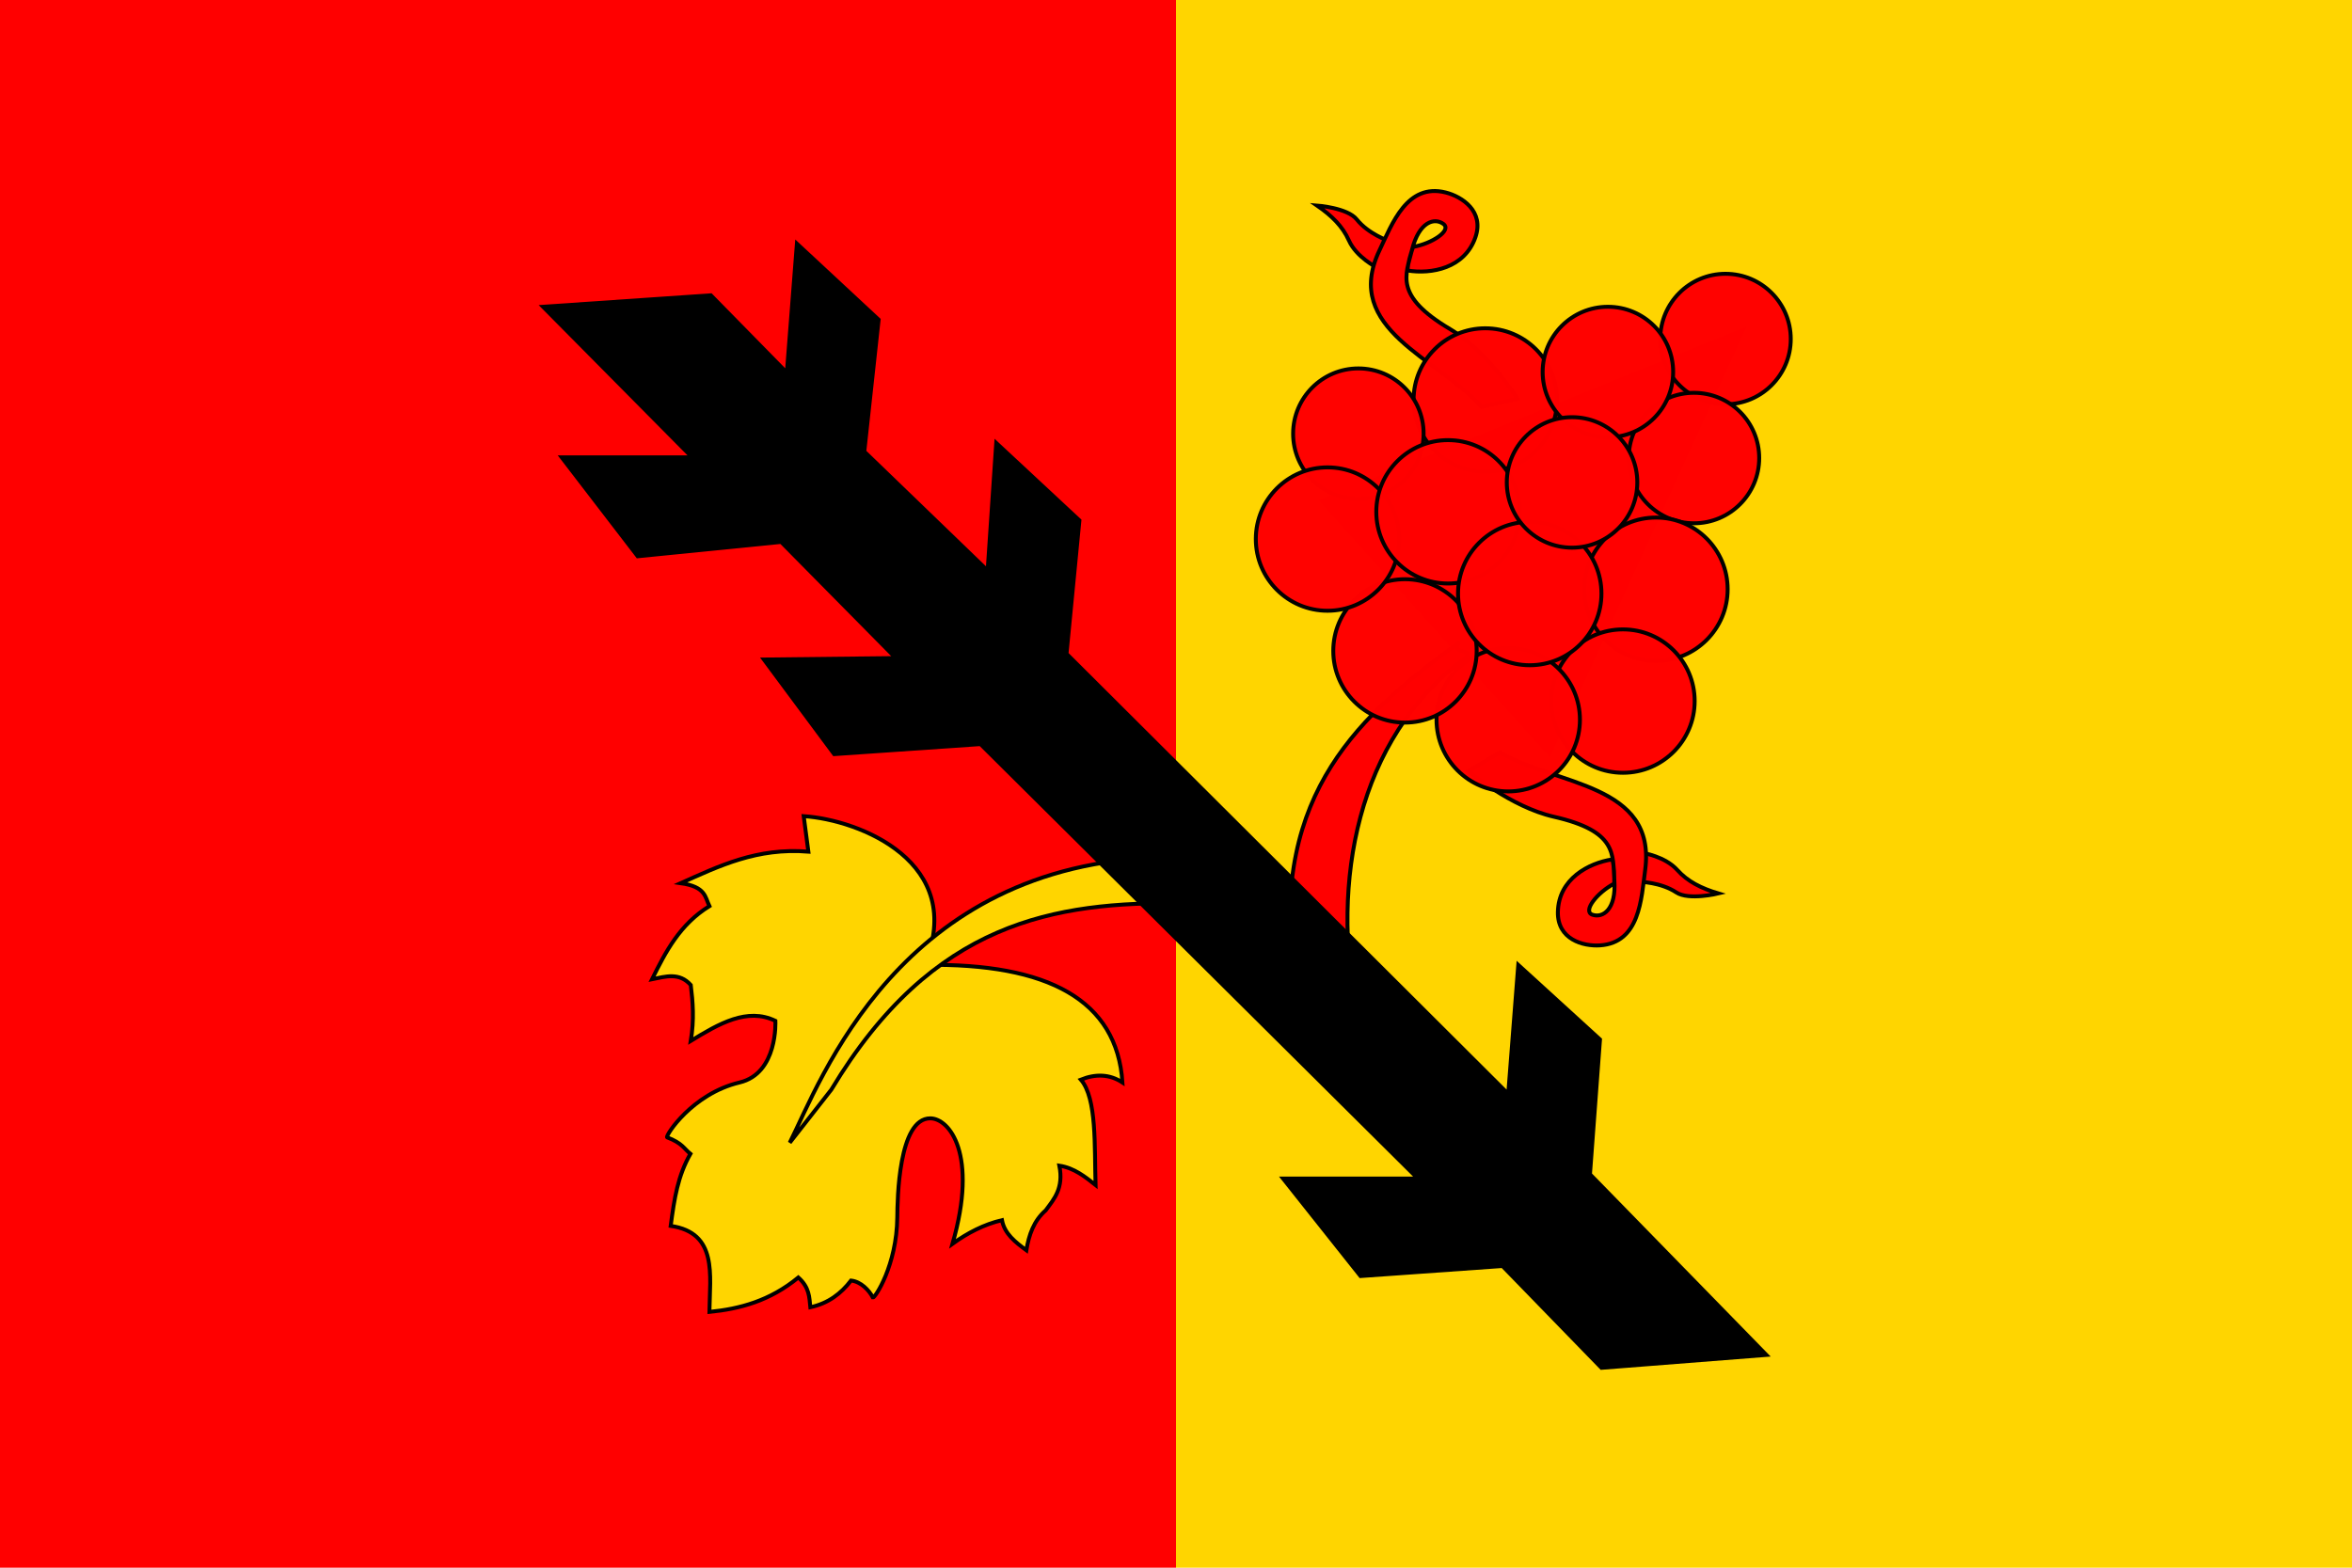 <?xml version="1.0" encoding="UTF-8" standalone="no"?>
<!-- Created with Inkscape (http://www.inkscape.org/) -->
<svg
   xmlns:dc="http://purl.org/dc/elements/1.1/"
   xmlns:cc="http://web.resource.org/cc/"
   xmlns:rdf="http://www.w3.org/1999/02/22-rdf-syntax-ns#"
   xmlns:svg="http://www.w3.org/2000/svg"
   xmlns="http://www.w3.org/2000/svg"
   xmlns:sodipodi="http://sodipodi.sourceforge.net/DTD/sodipodi-0.dtd"
   xmlns:inkscape="http://www.inkscape.org/namespaces/inkscape"
   width="600"
   height="400"
   id="svg2"
   inkscape:label="Pozadí"
   sodipodi:version="0.32"
   inkscape:version="0.45.1"
   version="1.0"
   sodipodi:docbase="F:\Heraldika\Obecní\_Export"
   sodipodi:docname="Gruna_flag_CZ.svg"
   inkscape:output_extension="org.inkscape.output.svg.inkscape">
  <defs
     id="defs2186" />
  <sodipodi:namedview
     id="base"
     pagecolor="#ffffff"
     bordercolor="#666666"
     borderopacity="1.0"
     inkscape:pageopacity="0.0"
     inkscape:pageshadow="2"
     inkscape:zoom="0.35"
     inkscape:cx="375"
     inkscape:cy="520"
     inkscape:document-units="px"
     inkscape:current-layer="svg2"
     inkscape:window-width="757"
     inkscape:window-height="545"
     inkscape:window-x="0"
     inkscape:window-y="0" />
  <rect
     id="rect5"
     style="fill:#ff0000;fill-opacity:1"
     y="0"
     x="0"
     height="400"
     width="300" />
  <rect
     id="rect7"
     style="fill:#ffd500;fill-opacity:1"
     y="0"
     x="300"
     height="400"
     width="300" />
  <g
     id="g3205"
     transform="translate(-43.461,463.586)">
    <path
       sodipodi:nodetypes="cccccccccssccccccccsccccccccc"
       id="path3134"
       d="M 279.311,-217.385 C 310.928,-217.88 328.423,-208.352 329.799,-187.385 C 326.518,-189.543 322.958,-189.617 319.189,-188.117 C 323.3,-183.323 322.638,-171.18 322.939,-161.227 C 320.349,-163.265 317.51,-165.59 313.702,-166.166 C 314.839,-160.397 312.389,-157.703 310.223,-154.765 C 307.154,-152.082 305.933,-148.475 305.287,-144.58 C 302.478,-146.651 299.728,-148.761 299.067,-152.263 C 294.466,-151.171 290.316,-149.024 286.445,-146.227 C 293.053,-169.134 285.62,-178.23 280.775,-178.239 C 272.661,-178.254 272.407,-157.614 272.36,-152.995 C 272.234,-140.721 266.659,-132.385 266.141,-132.507 C 265.17,-134.372 263.112,-136.567 260.561,-136.852 C 258.027,-133.545 254.783,-131.032 250.18,-130.038 C 249.919,-132.568 249.963,-135.099 247.116,-137.629 C 239.84,-131.645 232.195,-129.622 224.433,-128.849 C 224.556,-138.333 226.596,-149.035 214.555,-150.8 C 215.497,-157.911 216.382,-163.549 219.586,-169.184 C 217.906,-170.533 217.56,-171.893 213.641,-173.391 C 213.178,-173.801 220.043,-184.525 232.116,-187.385 C 241.987,-189.724 241.262,-203.117 241.262,-203.117 C 234.067,-206.598 226.872,-202.388 219.677,-197.995 C 220.592,-203.514 220.202,-207.945 219.677,-212.263 C 216.717,-215.575 213.229,-214.409 209.799,-213.727 C 213.276,-220.771 216.896,-227.73 224.433,-232.385 C 223.313,-234.681 223.548,-237.329 217.116,-238.239 C 226.933,-242.626 236.548,-247.342 249.677,-246.288 L 248.488,-255.343 C 262.71,-254.404 290.238,-243.559 279.311,-217.385 z "
       style="fill:#ffd500;fill-opacity:1;fill-rule:evenodd;stroke:#000000;stroke-width:1px;stroke-linecap:butt;stroke-linejoin:miter;stroke-opacity:1" />
    <path
       sodipodi:nodetypes="ccccc"
       id="path3136"
       d="M 340.409,-244.824 L 345.165,-233.117 C 312.56,-233.518 281.383,-228.564 255.531,-185.556 L 244.921,-172.019 C 252.773,-187.593 272.813,-243.371 340.409,-244.824 z "
       style="fill:#ffd500;fill-opacity:1;fill-rule:evenodd;stroke:#000000;stroke-width:1px;stroke-linecap:butt;stroke-linejoin:miter;stroke-opacity:1" />
  </g>
  <g
     id="g3184"
     transform="translate(-43.461,463.586)">
    <path
       style="fill:#ff0000;fill-opacity:1;fill-rule:evenodd;stroke:#000000;stroke-width:1px;stroke-linecap:butt;stroke-linejoin:miter;stroke-opacity:1"
       d="M 397.661,-402.136 C 397.661,-402.136 392.53,-403.89 389.572,-407.603 C 387.202,-410.577 379.434,-411.147 379.434,-411.147 C 383.213,-408.542 385.972,-405.828 387.567,-402.235 C 389.472,-397.942 394.657,-395.359 394.657,-395.359 L 397.661,-402.136 z "
       id="path3177"
       sodipodi:nodetypes="cscscc" />
    <path
       sodipodi:nodetypes="cccc"
       id="path3169"
       d="M 379.921,-335.922 L 438.823,-270.434 L 488.945,-380.19 L 379.921,-335.922 z "
       style="fill:#ff0200;fill-opacity:1;fill-rule:evenodd;stroke:none;stroke-width:1px;stroke-linecap:butt;stroke-linejoin:miter;stroke-opacity:1" />
    <path
       id="path3138"
       d="M 500.287,-377.08 C 500.287,-367.892 492.829,-360.434 483.641,-360.434 C 474.452,-360.434 466.994,-367.892 466.994,-377.08 C 466.994,-386.269 474.452,-393.727 483.641,-393.727 C 492.829,-393.727 500.287,-386.269 500.287,-377.08 z "
       style="opacity:0.99;fill:#ff0000;fill-opacity:1;fill-rule:nonzero;stroke:#000000;stroke-width:1;stroke-linecap:butt;stroke-linejoin:round;stroke-miterlimit:4;stroke-dashoffset:0;stroke-opacity:1" />
    <path
       id="path3143"
       d="M 492.238,-346.715 C 492.238,-337.526 484.781,-330.068 475.592,-330.068 C 466.403,-330.068 458.945,-337.526 458.945,-346.715 C 458.945,-355.903 466.403,-363.361 475.592,-363.361 C 484.781,-363.361 492.238,-355.903 492.238,-346.715 z "
       style="opacity:0.99;fill:#ff0000;fill-opacity:1;fill-rule:nonzero;stroke:#000000;stroke-width:1;stroke-linecap:butt;stroke-linejoin:round;stroke-miterlimit:4;stroke-dashoffset:0;stroke-opacity:1" />
    <path
       style="fill:#ff0000;fill-opacity:1;fill-rule:evenodd;stroke:#000000;stroke-width:1px;stroke-linecap:butt;stroke-linejoin:miter;stroke-opacity:1"
       d="M 430.548,-361.839 C 430.548,-361.839 423.095,-373.846 413.376,-379.616 C 399.028,-388.135 402.065,-393.378 403.659,-399.805 C 405.471,-407.114 409.45,-408.11 411.681,-406.442 C 413.879,-404.798 408.768,-401.426 403.942,-400.587 C 403.267,-398.578 402.641,-396.569 402.502,-394.565 C 408.58,-393.585 417.079,-395.088 419.84,-403.039 C 422.147,-409.681 416.429,-413.428 412.241,-414.479 C 402.389,-416.941 398.59,-406.479 395.344,-399.654 C 385.788,-379.559 410.35,-372.201 421.428,-359.786 L 430.548,-361.839 z "
       id="path3179"
       sodipodi:nodetypes="csssccssscc" />
    <path
       style="opacity:0.99;fill:#ff0000;fill-opacity:1;fill-rule:nonzero;stroke:#000000;stroke-width:1;stroke-linecap:butt;stroke-linejoin:round;stroke-miterlimit:4;stroke-dashoffset:0;stroke-opacity:1"
       d="M 440.653,-361.532 C 440.653,-351.434 432.458,-343.239 422.36,-343.239 C 412.262,-343.239 404.067,-351.434 404.067,-361.532 C 404.067,-371.629 412.262,-379.824 422.36,-379.824 C 432.458,-379.824 440.653,-371.629 440.653,-361.532 z "
       id="path3147" />
    <path
       style="opacity:0.99;fill:#ff0000;fill-opacity:1;fill-rule:nonzero;stroke:#000000;stroke-width:1;stroke-linecap:butt;stroke-linejoin:round;stroke-miterlimit:4;stroke-dashoffset:0;stroke-opacity:1"
       d="M 470.287,-368.666 C 470.287,-359.477 462.829,-352.019 453.641,-352.019 C 444.452,-352.019 436.994,-359.477 436.994,-368.666 C 436.994,-377.855 444.452,-385.312 453.641,-385.312 C 462.829,-385.312 470.287,-377.855 470.287,-368.666 z "
       id="path3141" />
    <path
       id="path3153"
       d="M 484.189,-313.239 C 484.189,-303.141 475.994,-294.946 465.897,-294.946 C 455.799,-294.946 447.604,-303.141 447.604,-313.239 C 447.604,-323.336 455.799,-331.532 465.897,-331.532 C 475.994,-331.532 484.189,-323.336 484.189,-313.239 z "
       style="opacity:0.99;fill:#ff0000;fill-opacity:1;fill-rule:nonzero;stroke:#000000;stroke-width:1;stroke-linecap:butt;stroke-linejoin:round;stroke-miterlimit:4;stroke-dashoffset:0;stroke-opacity:1" />
    <path
       sodipodi:nodetypes="cscscc"
       id="path3175"
       d="M 461.711,-238.595 C 461.711,-238.595 467.132,-238.503 471.088,-235.879 C 474.257,-233.777 481.824,-235.62 481.824,-235.62 C 477.428,-236.938 473.968,-238.673 471.347,-241.602 C 468.215,-245.103 462.487,-245.968 462.487,-245.968 L 461.711,-238.595 z "
       style="fill:#ff0000;fill-opacity:1;fill-rule:evenodd;stroke:#000000;stroke-width:1px;stroke-linecap:butt;stroke-linejoin:miter;stroke-opacity:1" />
    <path
       style="opacity:0.99;fill:#ff0000;fill-opacity:1;fill-rule:nonzero;stroke:#000000;stroke-width:1;stroke-linecap:butt;stroke-linejoin:round;stroke-miterlimit:4;stroke-dashoffset:0;stroke-opacity:1"
       d="M 475.775,-284.702 C 475.775,-274.605 467.58,-266.41 457.482,-266.41 C 447.384,-266.41 439.189,-274.605 439.189,-284.702 C 439.189,-294.8 447.384,-302.995 457.482,-302.995 C 467.58,-302.995 475.775,-294.8 475.775,-284.702 z "
       id="path3155" />
    <path
       sodipodi:nodetypes="csssccssscc"
       id="path3173"
       d="M 418.033,-266.838 C 418.033,-266.838 428.815,-257.703 439.836,-255.198 C 456.108,-251.499 454.829,-245.577 455.287,-238.971 C 455.808,-231.458 452.328,-229.288 449.692,-230.19 C 447.095,-231.079 450.923,-235.859 455.257,-238.14 C 455.282,-240.259 455.261,-242.363 454.777,-244.313 C 448.693,-243.378 441.066,-239.336 440.881,-230.922 C 440.727,-223.892 447.32,-222.083 451.628,-222.37 C 461.76,-223.054 462.161,-234.177 463.153,-241.669 C 466.072,-263.728 440.437,-263.184 426.081,-271.594 L 418.033,-266.838 z "
       style="fill:#ff0000;fill-opacity:1;fill-rule:evenodd;stroke:#000000;stroke-width:1px;stroke-linecap:butt;stroke-linejoin:miter;stroke-opacity:1" />
    <path
       id="path3157"
       d="M 446.506,-279.946 C 446.506,-269.849 438.311,-261.654 428.214,-261.654 C 418.116,-261.654 409.921,-269.849 409.921,-279.946 C 409.921,-290.044 418.116,-298.239 428.214,-298.239 C 438.311,-298.239 446.506,-290.044 446.506,-279.946 z "
       style="opacity:0.99;fill:#ff0000;fill-opacity:1;fill-rule:nonzero;stroke:#000000;stroke-width:1;stroke-linecap:butt;stroke-linejoin:round;stroke-miterlimit:4;stroke-dashoffset:0;stroke-opacity:1" />
    <path
       sodipodi:nodetypes="csccc"
       id="path3171"
       d="M 389.433,-206.044 C 383.171,-238.295 389.383,-274.951 417.085,-295.576 C 420.315,-297.981 412.804,-296.696 415.775,-299.702 C 390.627,-281.524 367.803,-261.312 373.336,-216.288 L 389.433,-206.044 z "
       style="fill:#ff0000;fill-opacity:1;fill-rule:evenodd;stroke:#000000;stroke-width:1px;stroke-linecap:butt;stroke-linejoin:miter;stroke-opacity:1" />
    <path
       style="opacity:0.99;fill:#ff0000;fill-opacity:1;fill-rule:nonzero;stroke:#000000;stroke-width:1;stroke-linecap:butt;stroke-linejoin:round;stroke-miterlimit:4;stroke-dashoffset:0;stroke-opacity:1"
       d="M 420.165,-297.507 C 420.165,-287.41 411.97,-279.214 401.872,-279.214 C 391.775,-279.214 383.58,-287.41 383.58,-297.507 C 383.58,-307.605 391.775,-315.8 401.872,-315.8 C 411.97,-315.8 420.165,-307.605 420.165,-297.507 z "
       id="path3159" />
    <path
       style="opacity:0.99;fill:#ff0000;fill-opacity:1;fill-rule:nonzero;stroke:#000000;stroke-width:1;stroke-linecap:butt;stroke-linejoin:round;stroke-miterlimit:4;stroke-dashoffset:0;stroke-opacity:1"
       d="M 406.628,-352.934 C 406.628,-343.745 399.171,-336.288 389.982,-336.288 C 380.793,-336.288 373.336,-343.745 373.336,-352.934 C 373.336,-362.123 380.793,-369.58 389.982,-369.58 C 399.171,-369.58 406.628,-362.123 406.628,-352.934 z "
       id="path3167" />
    <path
       id="path3165"
       d="M 400.409,-326.044 C 400.409,-315.946 392.214,-307.751 382.116,-307.751 C 372.019,-307.751 363.823,-315.946 363.823,-326.044 C 363.823,-336.141 372.019,-344.336 382.116,-344.336 C 392.214,-344.336 400.409,-336.141 400.409,-326.044 z "
       style="opacity:0.99;fill:#ff0000;fill-opacity:1;fill-rule:nonzero;stroke:#000000;stroke-width:1;stroke-linecap:butt;stroke-linejoin:round;stroke-miterlimit:4;stroke-dashoffset:0;stroke-opacity:1" />
    <path
       id="path3149"
       d="M 431.141,-332.995 C 431.141,-322.897 422.945,-314.702 412.848,-314.702 C 402.75,-314.702 394.555,-322.897 394.555,-332.995 C 394.555,-343.093 402.75,-351.288 412.848,-351.288 C 422.945,-351.288 431.141,-343.093 431.141,-332.995 z "
       style="opacity:0.99;fill:#ff0000;fill-opacity:1;fill-rule:nonzero;stroke:#000000;stroke-width:1;stroke-linecap:butt;stroke-linejoin:round;stroke-miterlimit:4;stroke-dashoffset:0;stroke-opacity:1" />
    <path
       style="opacity:0.99;fill:#ff0000;fill-opacity:1;fill-rule:nonzero;stroke:#000000;stroke-width:1;stroke-linecap:butt;stroke-linejoin:round;stroke-miterlimit:4;stroke-dashoffset:0;stroke-opacity:1"
       d="M 451.994,-312.141 C 451.994,-302.044 443.799,-293.849 433.701,-293.849 C 423.604,-293.849 415.409,-302.044 415.409,-312.141 C 415.409,-322.239 423.604,-330.434 433.701,-330.434 C 443.799,-330.434 451.994,-322.239 451.994,-312.141 z "
       id="path3151" />
    <path
       id="path3145"
       d="M 461.141,-340.495 C 461.141,-331.306 453.683,-323.849 444.494,-323.849 C 435.305,-323.849 427.848,-331.306 427.848,-340.495 C 427.848,-349.684 435.305,-357.141 444.494,-357.141 C 453.683,-357.141 461.141,-349.684 461.141,-340.495 z "
       style="opacity:0.99;fill:#ff0000;fill-opacity:1;fill-rule:nonzero;stroke:#000000;stroke-width:1;stroke-linecap:butt;stroke-linejoin:round;stroke-miterlimit:4;stroke-dashoffset:0;stroke-opacity:1" />
  </g>
  <path
     style="fill:#000000;fill-opacity:1;fill-rule:evenodd;stroke:#000000;stroke-width:1px;stroke-linecap:butt;stroke-linejoin:miter;stroke-opacity:1"
     d="M 408.533,349.006 L 450.606,345.713 L 405.606,299.615 L 408.167,265.225 L 387.313,246.201 L 384.752,279.128 L 272.07,166.811 L 275.362,132.786 L 254.143,113.03 L 251.948,145.591 L 220.484,115.225 L 224.143,81.567 L 203.289,62.176 L 200.728,95.103 L 181.338,75.347 L 138.533,78.274 L 176.582,116.689 L 143.289,116.689 L 162.679,141.933 L 199.265,138.274 L 228.533,167.908 L 194.874,168.274 L 212.801,192.42 L 250.118,189.859 L 361.704,300.713 L 327.313,300.713 L 347.07,325.591 L 383.289,323.03 L 408.533,349.006 z "
     id="path2161" />
</svg>
